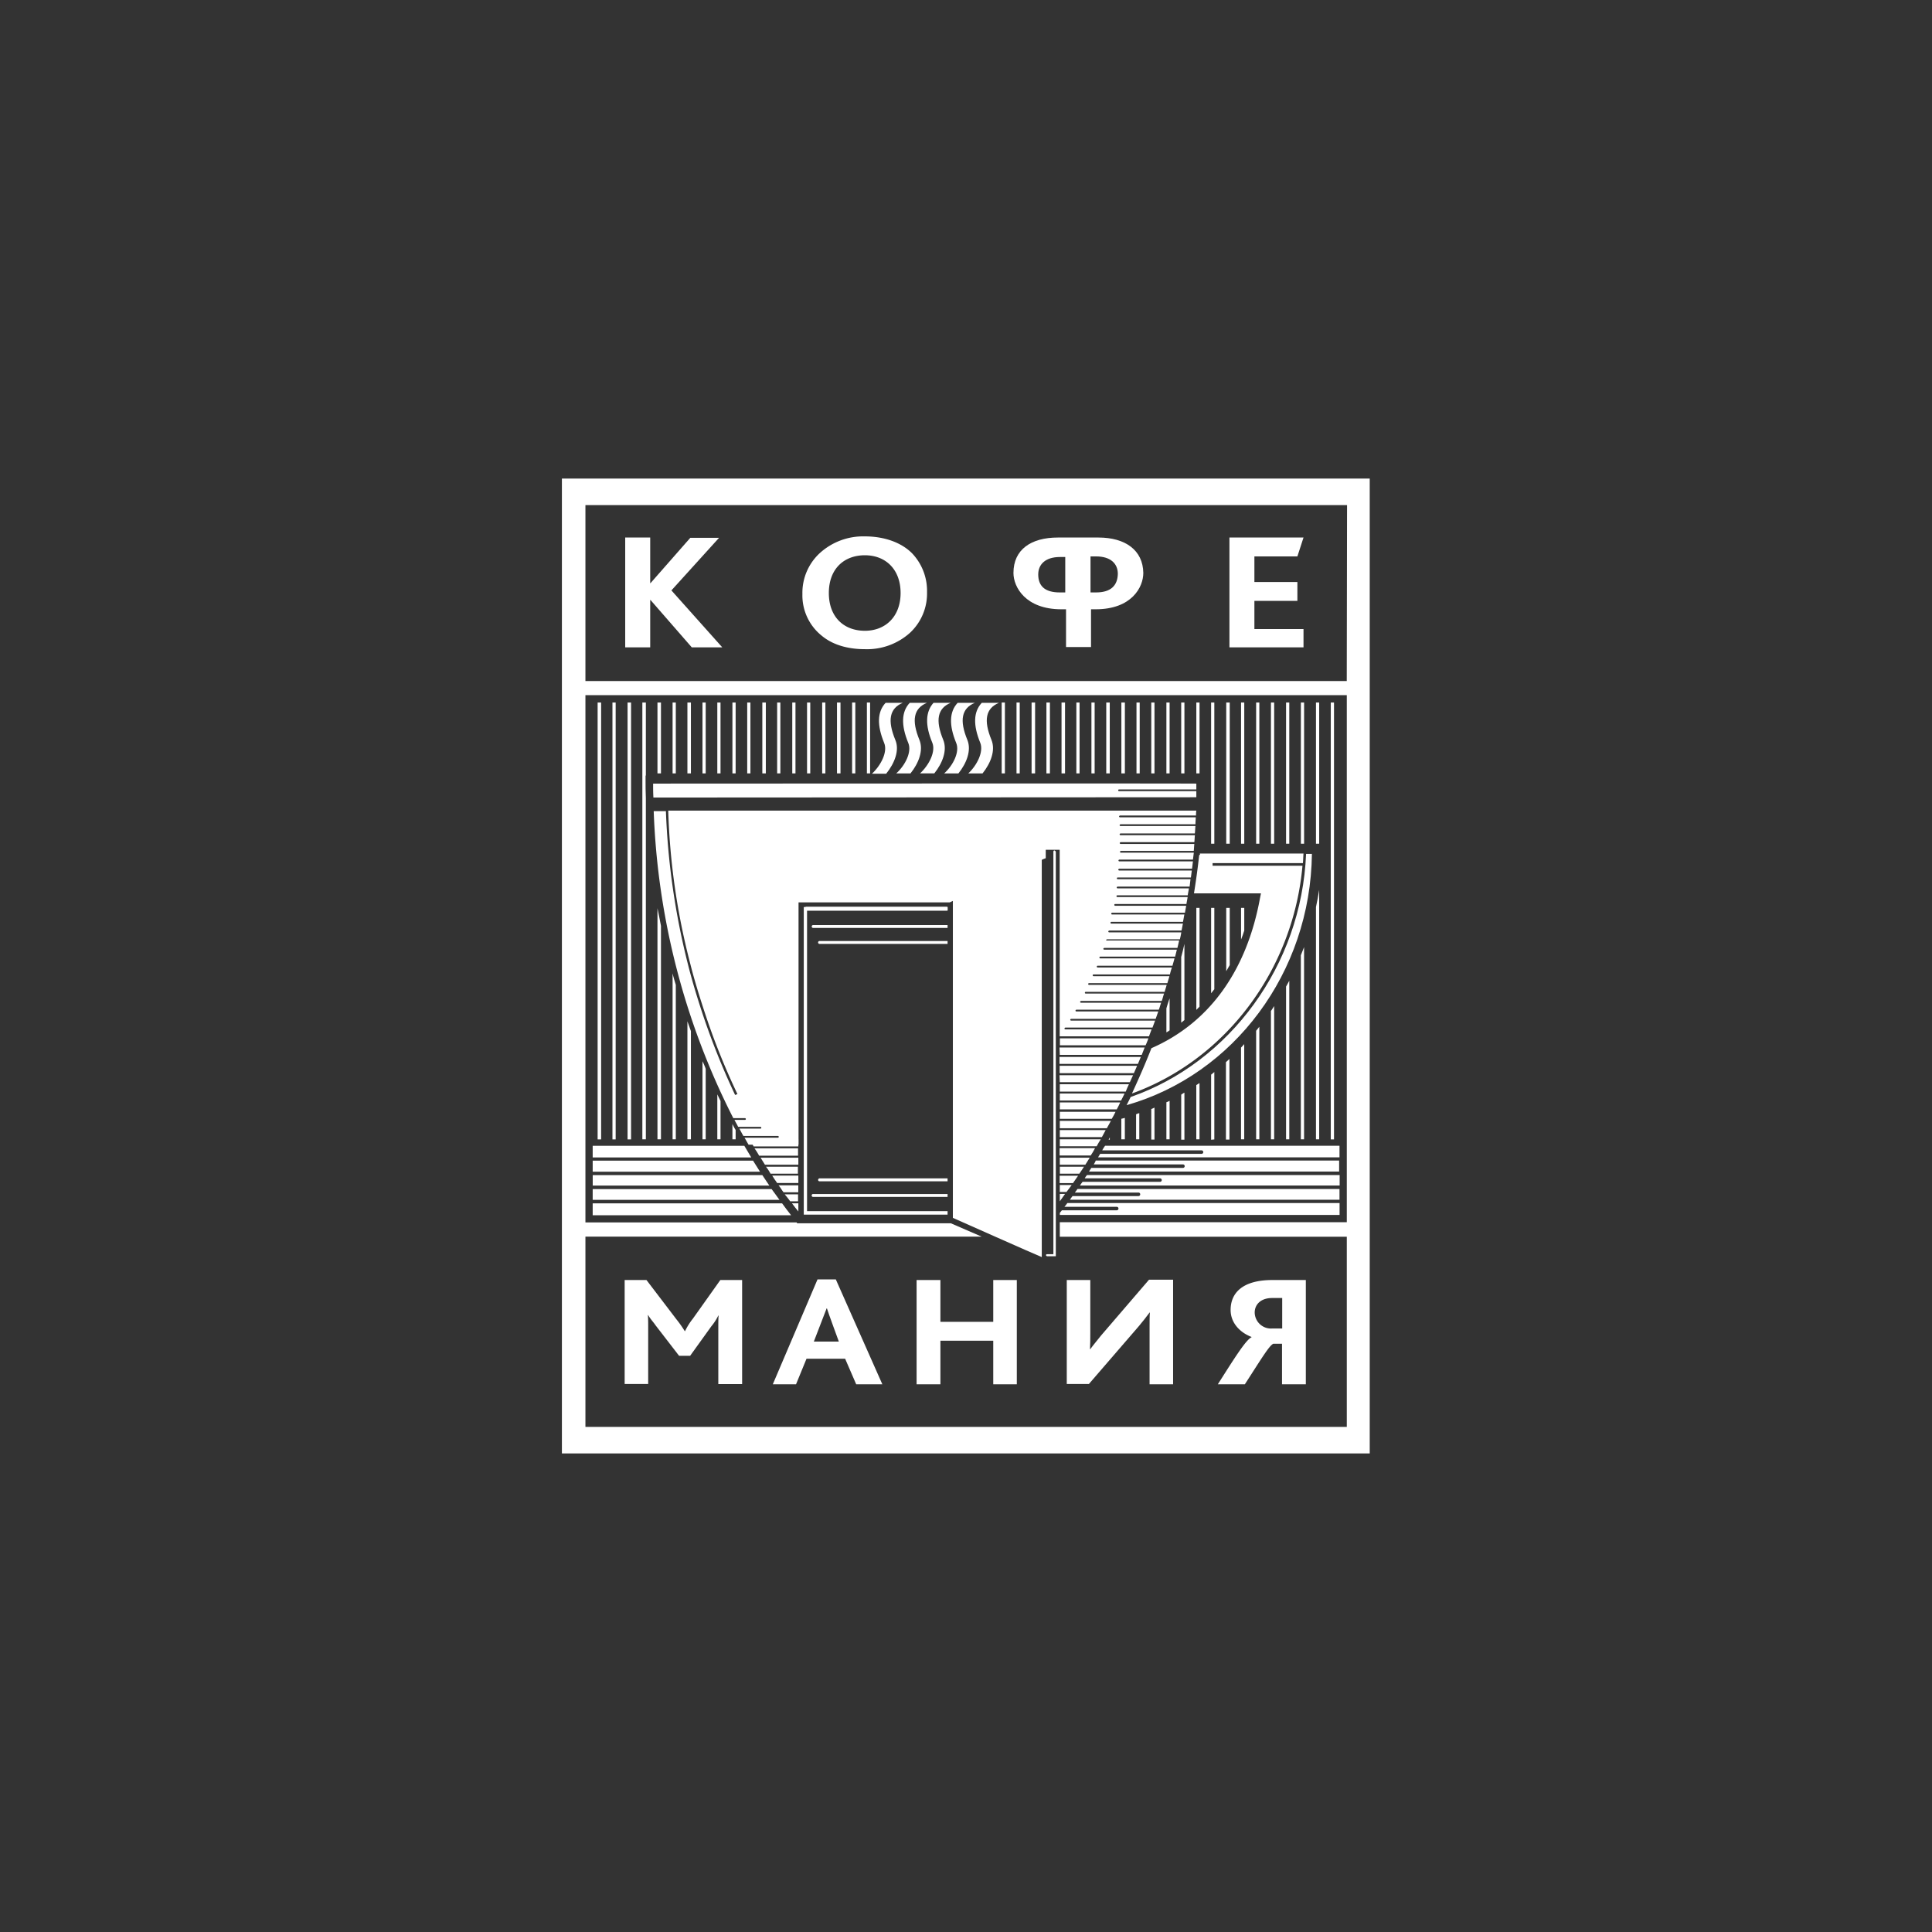 <svg id="Layer_1" data-name="Layer 1" xmlns="http://www.w3.org/2000/svg" width="524" height="524" viewBox="0 0 524 524"><rect x="0" y="0" width="524" height="524" fill="#333333" stroke="none"/><defs><style>.cls-1{fill:#fff;}</style></defs><title>kofemaniya</title><path class="cls-1" d="M316.35,273.5V280a5.3,5.3,0,0,0,.87-0.55v-8.67C316.9,271.69,316.59,272.64,316.35,273.5Z"/><path class="cls-1" d="M342,242.3l-0.24,1.18c-3.62,19.93-13.87,34-29.47,40.81-1.65,4.25-3.47,8.35-5.28,12.29,25.29-9.14,43.73-33.4,46.25-61.77H328.88v-0.71h24.5c0.08-.87.08-1.73,0.16-2.6H325.41c0,0.08.08,0.08,0.08,0.16a0.25,0.25,0,0,1-.24.24q-0.59,5.32-1.42,10.4H342Z"/><rect class="cls-1" x="328.48" y="190.54" width="0.87" height="38.29"/><path class="cls-1" d="M324.47,246.24V273.9l0.87-.87V246.24h-0.87Z"/><path class="cls-1" d="M328.48,246.24v23.16l0.87-1.1V246.24h-0.87Z"/><rect class="cls-1" x="332.58" y="190.54" width="0.95" height="38.29"/><path class="cls-1" d="M320.37,259.56v17.81c0.32-.24.55-0.47,0.87-0.71V256C321,257.19,320.68,258.38,320.37,259.56Z"/><rect class="cls-1" x="348.81" y="190.54" width="0.87" height="38.29"/><rect class="cls-1" x="336.6" y="190.54" width="0.87" height="38.29"/><path class="cls-1" d="M287.44,291.07h20.09c0.32-.63.55-1.34,0.87-2h-21v2h0.08Z"/><path class="cls-1" d="M287.44,288.55h21.19c0.24-.63.55-1.26,0.79-1.89H287.36v1.89h0.08Z"/><path class="cls-1" d="M311.47,281.62h-24v1.89h23.24A19.23,19.23,0,0,0,311.47,281.62Z"/><path class="cls-1" d="M287.44,293.51h19c0.32-.63.55-1.26,0.87-1.89H287.36l0.08,1.89h0Z"/><rect class="cls-1" x="340.69" y="190.54" width="0.87" height="38.29"/><rect class="cls-1" x="344.71" y="190.54" width="0.87" height="38.29"/><path class="cls-1" d="M332.58,246.24v17.17l0.95-1.65V246.24h-0.95Z"/><rect class="cls-1" x="352.83" y="190.54" width="0.87" height="38.29"/><rect class="cls-1" x="283.81" y="190.54" width="0.95" height="19.22"/><rect class="cls-1" x="279.79" y="190.54" width="0.95" height="19.22"/><rect class="cls-1" x="287.91" y="190.54" width="0.95" height="19.22"/><path class="cls-1" d="M336.6,246.24v8.59c0.32-.79.63-1.65,0.87-2.44v-6.15H336.6Z"/><path class="cls-1" d="M262.62,209.77h3.86c2.28-2.84,3.55-6.3,2.44-9.06-2.21-5.36-1.58-8.59,2-10.08h-4.65c-2.28,2.44-2.36,6.07-.39,10.87C266.8,203.86,265.06,207.48,262.62,209.77Z"/><rect class="cls-1" x="291.93" y="190.54" width="0.87" height="19.22"/><rect class="cls-1" x="275.7" y="190.54" width="0.87" height="19.22"/><rect class="cls-1" x="271.68" y="190.54" width="0.87" height="19.22"/><rect class="cls-1" x="320.37" y="190.54" width="0.87" height="19.22"/><rect class="cls-1" x="324.47" y="190.54" width="0.87" height="19.22"/><rect class="cls-1" x="316.35" y="190.54" width="0.87" height="19.22"/><rect class="cls-1" x="308.24" y="190.54" width="0.87" height="19.22"/><rect class="cls-1" x="304.14" y="190.54" width="0.95" height="19.22"/><rect class="cls-1" x="296.02" y="190.54" width="0.87" height="19.22"/><rect class="cls-1" x="312.25" y="190.54" width="0.87" height="19.22"/><path class="cls-1" d="M305.08,303.2l-0.95.24V309h0.95V303.2Z"/><path class="cls-1" d="M325.33,309V293.75c-0.32.16-.55,0.39-0.87,0.55V309h0.87Z"/><path class="cls-1" d="M333.45,309V287.21c-0.32.32-.63,0.55-0.95,0.87v21h0.95Z"/><path class="cls-1" d="M341.56,309V278.47l-0.87,1.1V309h0.87Z"/><path class="cls-1" d="M287.44,286.11h22.22c0.24-.63.55-1.34,0.79-2H287.36l0.08,2h0Z"/><path class="cls-1" d="M329.35,309V290.76c-0.32.24-.55,0.47-0.87,0.71v17.65l0.87-.08h0Z"/><path class="cls-1" d="M321.24,309V296.35a5.3,5.3,0,0,0-.87.55v12.21h0.87V309Z"/><path class="cls-1" d="M313.12,309v-8.59c-0.32.16-.55,0.24-0.87,0.39v8.27h0.87V309Z"/><path class="cls-1" d="M317.22,309V298.56a4.22,4.22,0,0,1-.87.39V309h0.87Z"/><path class="cls-1" d="M349.68,309V266c-0.32.55-.55,1-0.87,1.58V309h0.87Z"/><path class="cls-1" d="M345.58,309V272.87c-0.32.47-.55,0.87-0.87,1.34V309h0.87Z"/><rect class="cls-1" x="360.94" y="190.54" width="0.87" height="118.49"/><path class="cls-1" d="M357.79,241.36c-0.24,1.58-.55,3.15-0.87,4.65V309h0.87v-67.6Z"/><rect class="cls-1" x="356.92" y="190.54" width="0.87" height="38.29"/><path class="cls-1" d="M309,309v-7.09a3.84,3.84,0,0,0-.87.32V309H309Z"/><path class="cls-1" d="M353.69,309V256.88c-0.32.71-.55,1.5-0.87,2.21V309h0.87Z"/><path class="cls-1" d="M306.66,297.53c-0.32.71-.71,1.42-1.1,2.21,29.07-8.27,49.87-35.93,50.26-68.15h-1.58C353,261.84,333.53,288.16,306.66,297.53Z"/><path class="cls-1" d="M337.46,309V283.19c-0.32.32-.55,0.63-0.87,0.95V309h0.87Z"/><path class="cls-1" d="M298.55,309H287.44v1.89h10C297.76,310.29,298.15,309.59,298.55,309Z"/><path class="cls-1" d="M303.82,299H287.44v1.89h15.44A21.11,21.11,0,0,0,303.82,299Z"/><path class="cls-1" d="M299.88,306.51H287.44v1.89h11.42C299.18,307.77,299.57,307.14,299.88,306.51Z"/><path class="cls-1" d="M287.44,304v2H300.2c0.39-.63.71-1.34,1.1-2H287.44Z"/><path class="cls-1" d="M305,296.59H287.44v1.89h16.62C304.38,297.93,304.69,297.22,305,296.59Z"/><path class="cls-1" d="M306.19,294.07H287.44v2h17.88C305.56,295.4,305.87,294.77,306.19,294.07Z"/><path class="cls-1" d="M256.08,209.77h3.86c2.28-2.84,3.55-6.3,2.44-9.06-2.21-5.36-1.58-8.59,2-10.08h-4.65c-2.28,2.44-2.36,6.07-.39,10.87C260.33,203.86,258.6,207.48,256.08,209.77Z"/><path class="cls-1" d="M302.56,301.55H287.44v1.89h14.1C301.93,302.81,302.25,302.18,302.56,301.55Z"/><path class="cls-1" d="M290.67,321.4h-3.23v1.89h1.81C289.72,322.74,290.19,322,290.67,321.4Z"/><path class="cls-1" d="M301,308.48c-0.08.24-.24,0.39-0.32,0.63H301v-0.63Z"/><path class="cls-1" d="M297,311.4h-9.61v2h8.43C296.26,312.74,296.65,312.11,297,311.4Z"/><path class="cls-1" d="M287.44,325.82c0.47-.63.95-1.34,1.42-2h-1.42v2Z"/><path class="cls-1" d="M295.55,314h-8.11v1.89h6.93Z"/><path class="cls-1" d="M292.4,318.88h-5v2h3.62C291.45,320.22,291.93,319.59,292.4,318.88Z"/><path class="cls-1" d="M294,316.44h-6.54v1.89h5.28C293.19,317.7,293.58,317.07,294,316.44Z"/><rect class="cls-1" x="300.04" y="190.54" width="0.95" height="19.22"/><path class="cls-1" d="M204.4,310.93h12.13V309H203.3C203.69,309.59,204,310.29,204.4,310.93Z"/><path class="cls-1" d="M160.75,326.37v3.23h53.81c-0.79-1-1.65-2.13-2.44-3.23H160.75Z"/><path class="cls-1" d="M220.55,250.89a0.39,0.39,0,0,0,0,.79H257v-0.79H220.55Z"/><path class="cls-1" d="M220.15,324.24a0.37,0.37,0,0,0,.39.39H257v-0.79H220.55A0.37,0.37,0,0,0,220.15,324.24Z"/><path class="cls-1" d="M222.28,255.22a0.39,0.39,0,1,0,0,.79H257v-0.79H222.28Z"/><path class="cls-1" d="M218.5,246H218v83.43h39v-0.95H218.89V247h37.9a0.29,0.29,0,0,0,.24-0.08V246c-0.08,0-.16-0.08-0.24-0.08H218.5V246h0Z"/><path class="cls-1" d="M258.44,330.31c0.87,0.39,22.14,9.85,24.11,10.64v-108l-24.11,11v86.35Z"/><path class="cls-1" d="M285.94,230.64a0.42,0.42,0,0,0-.24.32v109.2H284a0.35,0.35,0,0,0-.32.24,0.42,0.42,0,0,0,.32.32h2.36V231A0.79,0.79,0,0,0,285.94,230.64Z"/><path class="cls-1" d="M221.89,320a0.37,0.37,0,0,0,.39.39H257v-0.79H222.28A0.42,0.42,0,0,0,221.89,320Z"/><path class="cls-1" d="M214.32,325.82h2.13v-1.89h-3.62C213.38,324.55,213.85,325.18,214.32,325.82Z"/><path class="cls-1" d="M205.89,313.45h10.56v-2H204.63A16.77,16.77,0,0,1,205.89,313.45Z"/><path class="cls-1" d="M216.53,328.57v-2.21H214.8C215.35,327.08,215.9,327.86,216.53,328.57Z"/><path class="cls-1" d="M212.51,323.37h4v-1.89h-5.36C211.65,322,212,322.74,212.51,323.37Z"/><path class="cls-1" d="M207.47,315.89h9.06V314H206.29Z"/><path class="cls-1" d="M210.78,320.85h5.75v-2h-7.09C209.91,319.59,210.31,320.22,210.78,320.85Z"/><path class="cls-1" d="M209,318.33h7.41v-1.89h-8.67C208.26,317.07,208.65,317.7,209,318.33Z"/><path class="cls-1" d="M187.93,357.64a17.67,17.67,0,0,0-2.13,3.39h-0.08a31.3,31.3,0,0,0-2.28-3.23l-8.11-10.64h-5.91v28.2h6.38V359.53c0-.79,0-1.81-0.08-2.84h0.08c0.63,1.1,1.42,1.89,2,2.76l6.38,8.27h3l5.75-8a14.22,14.22,0,0,0,1.89-2.92h0.08c-0.08,1-.08,2-0.08,3.07v15.52h6.46V347.17h-5.91Z"/><path class="cls-1" d="M221.73,347L209.6,375.45h6.3l2.84-6.93h10.48l3,6.93h7.09L226.69,347h-5Zm-1,16.86,3.47-9h0.08c0.24,0.87,3.23,9,3.23,9h-6.78Z"/><polygon class="cls-1" points="195.02 145.87 187.22 145.87 176.43 158.16 176.35 158.16 176.35 145.79 169.57 145.79 169.57 175.57 176.35 175.57 176.35 162.73 176.43 162.73 187.62 175.57 195.89 175.57 182.1 160.13 195.02 145.87"/><path class="cls-1" d="M298.94,312h26.94a0.47,0.47,0,0,1,0,.95h-27.5c-0.16.32-.39,0.63-0.55,0.95h65.47v-3.15H299.73A11,11,0,0,0,298.94,312Z"/><path class="cls-1" d="M152.4,129.8V394.2H371.5V129.8H152.4ZM365.28,331.49H287.44v3.94h77.84V387H158.78v-51.6H266.24l-8.35-3.62H216.22l-0.16-.24H158.78v-143H365.28V331.49h0Zm0-146.78H158.78V137H365.35l-0.08,47.66h0Z"/><path class="cls-1" d="M297.92,145.79h-11c-7.25,0-12.05,3.23-12.05,9.61,0,3.78,3.23,9.85,13,9.85h1.26v10.24h6.78V165.25h1.26c9.77,0,12.92-6,12.92-9.85C310,149.18,305.16,145.79,297.92,145.79Zm-9,14.89h-1.5c-4.1,0-5.83-1.81-5.83-4.88,0-2.68,1.89-4.73,5.91-4.73h1.42v9.61Zm8.35,0h-1.5v-9.77h1.5c4,0,5.91,2,5.91,4.73C303.11,158.79,301.3,160.68,297.28,160.68Z"/><path class="cls-1" d="M296.65,315.81h24.19a0.47,0.47,0,0,1,0,.95H296a11.66,11.66,0,0,0-.63,1h67.83v-3h-66A6.51,6.51,0,0,1,296.65,315.81Z"/><polygon class="cls-1" points="351.88 150.91 353.54 145.79 333.45 145.79 333.45 175.57 353.54 175.57 353.54 170.61 340.22 170.61 340.22 162.97 351.88 162.97 351.88 157.85 340.22 157.85 340.22 150.91 351.88 150.91"/><path class="cls-1" d="M234.57,145.48A17.47,17.47,0,0,0,222.36,150a14.63,14.63,0,0,0-4.73,11.11,14,14,0,0,0,5.28,11.34c2.84,2.36,6.85,3.62,11.66,3.62a17.4,17.4,0,0,0,12.29-4.49,14.56,14.56,0,0,0,4.57-11,14.76,14.76,0,0,0-4.1-10.56C244.42,147.13,239.85,145.48,234.57,145.48Zm0,25.6c-5.67,0-9.77-3.7-9.77-10.24s4.1-10.24,9.77-10.24,9.69,3.86,9.69,10.24S240.17,171.08,234.57,171.08Z"/><path class="cls-1" d="M330.3,375.45h7.33c4.73-7.33,6.62-10.48,7.72-11h2.36v11h6.46V347.17h-9.06c-8.35,0-11.34,3.7-11.34,8.11,0,3.7,2.76,6.22,5.67,7.33v0.08C337.86,363.47,334.86,368.28,330.3,375.45ZM345,352.05h2.76v8.27H345A4.42,4.42,0,0,1,340.3,356C340.3,353.78,342,352.05,345,352.05Z"/><path class="cls-1" d="M308.87,359.69c1.1-1.34,2-2.44,2.92-3.7h0.08c-0.08.95-.08,2.68-0.08,3.94v15.52h6.38V347.09h-6.54l-13,15.13c-1.18,1.5-2.13,2.6-2.92,3.7h-0.08c0.08-1.26.08-3.15,0.08-4.33V347.17h-6.38v28.2h6Z"/><polygon class="cls-1" points="269.39 358.51 255.06 358.51 255.06 347.17 248.6 347.17 248.6 375.45 255.06 375.45 255.06 363.63 269.39 363.63 269.39 375.45 275.78 375.45 275.78 347.17 269.39 347.17 269.39 358.51"/><path class="cls-1" d="M294.21,319.59h20.41a0.47,0.47,0,1,1,0,.95h-21a11.52,11.52,0,0,0-.71,1h70.43v-2.84H294.84A3.5,3.5,0,0,0,294.21,319.59Z"/><path class="cls-1" d="M291.53,323.45h17.25a0.47,0.47,0,0,1,0,.95H290.9a11.52,11.52,0,0,0-.71,1h73.11v-2.92H292.24Z"/><path class="cls-1" d="M288.7,327.31h14.18a0.47,0.47,0,0,1,0,.95H288c-0.16.24-.39,0.47-0.55,0.71v0.55h75.87v-3.23H289.49A11.57,11.57,0,0,1,288.7,327.31Z"/><path class="cls-1" d="M287.44,281.07h24.19l0.71-1.89h-23.4a0.25,0.25,0,0,1-.24-0.24,0.36,0.36,0,0,1,.24-0.24h23.64l0.71-1.89H290.51a0.25,0.25,0,0,1-.24-0.24,0.36,0.36,0,0,1,.24-0.24h22.93c0.24-.63.47-1.34,0.71-2H291.93a0.25,0.25,0,0,1-.24-0.24,0.36,0.36,0,0,1,.24-0.24H314.3c0.24-.63.39-1.26,0.63-1.89H293.19a0.25,0.25,0,0,1-.24-0.24,0.36,0.36,0,0,1,.24-0.24h21.9c0.24-.63.39-1.34,0.63-2H294.53a0.24,0.24,0,1,1,0-.47h21.35c0.16-.63.39-1.26,0.55-1.89h-21a0.24,0.24,0,1,1,0-.47h21.19c0.16-.63.39-1.26,0.55-1.89H296.65a0.24,0.24,0,1,1,0-.47H317.3a17.11,17.11,0,0,1,.55-1.89H297.76a0.24,0.24,0,1,1,0-.47H318c0.16-.63.39-1.34,0.55-2H298.47a0.24,0.24,0,1,1,0-.47h20.25l0.47-1.89h-19.7a0.25,0.25,0,0,1-.24-0.24,0.36,0.36,0,0,1,.24-0.24h19.85c0.16-.63.32-1.34,0.47-2H300.2A0.25,0.25,0,0,1,300,255a0.36,0.36,0,0,1,.24-0.24H320a16.14,16.14,0,0,0,.39-1.89H300.83a0.25,0.25,0,0,1-.24-0.24,0.36,0.36,0,0,1,.24-0.24h19.62c0.16-.63.24-1.26,0.39-1.89H301.38a0.24,0.24,0,0,1,0-.47h19.46c0.16-.63.24-1.34,0.39-2H301.62a0.25,0.25,0,0,1-.24-0.24,0.36,0.36,0,0,1,.24-0.24h19.77c0.08-.63.24-1.26,0.32-1.89h-19.3a0.24,0.24,0,0,1,0-.47h19.38c0.08-.63.24-1.26,0.32-1.89H303a0.24,0.24,0,0,1,0-.47h19.14c0.08-.63.24-1.26,0.32-1.89H303.11a0.25,0.25,0,0,1-.24-0.24,0.36,0.36,0,0,1,.24-0.24h19.54c0.08-.63.16-1.34,0.24-2H303.11a0.24,0.24,0,0,1,0-.47H323l0.24-1.89h-19.7a0.25,0.25,0,0,1-.24-0.24,0.36,0.36,0,0,1,.24-0.24h19.77c0.08-.63.16-1.34,0.24-2h-20a0.24,0.24,0,0,1,0-.47h20l0.24-1.89H304a0.25,0.25,0,0,1-.24-0.24,0.36,0.36,0,0,1,.24-0.24h19.77c0.08-.63.08-1.26,0.16-1.89h-20a0.25,0.25,0,0,1-.24-0.24,0.36,0.36,0,0,1,.24-0.24h20c0.08-.63.08-1.26,0.16-1.89H303.9a0.25,0.25,0,0,1-.24-0.24,0.36,0.36,0,0,1,.24-0.24h20.17c0.08-.63.08-1.34,0.16-2H303.9a0.25,0.25,0,0,1-.24-0.24,0.36,0.36,0,0,1,.24-0.24h20.33c0-.63.08-1.26,0.08-1.89H303.75a0.25,0.25,0,0,1-.24-0.24,0.36,0.36,0,0,1,.24-0.24h20.64a7.64,7.64,0,0,1,.08-1.34H181.24a185.75,185.75,0,0,0,5.91,41.28c1.1,4.41,2.44,8.75,3.86,13.08a186.41,186.41,0,0,0,9,22.53l-0.63.24a200.29,200.29,0,0,1-9-22.53c-1.42-4.33-2.76-8.75-3.86-13.16A198.35,198.35,0,0,1,180.61,220H177.3a199,199,0,0,0,21.59,83.27H202a0.24,0.24,0,1,1,0,.47H199.2c0.32,0.63.71,1.26,1,1.89h6a0.24,0.24,0,1,1,0,.47h-5.67c0.39,0.71.71,1.34,1.1,2h9.3a0.24,0.24,0,1,1,0,.47h-9c0.39,0.63.71,1.26,1.1,1.89h13.55V244.75h41L283,233l0.63-.24v-2.28h3.78v50.58Z"/><path class="cls-1" d="M209.28,322.51H160.75v2.92h50.66C210.7,324.48,210,323.45,209.28,322.51Z"/><rect class="cls-1" x="206.76" y="190.54" width="0.95" height="19.22"/><rect class="cls-1" x="202.66" y="190.54" width="0.87" height="19.22"/><rect class="cls-1" x="210.78" y="190.54" width="0.87" height="19.22"/><rect class="cls-1" x="182.42" y="190.54" width="0.87" height="19.22"/><rect class="cls-1" x="194.55" y="190.54" width="0.87" height="19.22"/><rect class="cls-1" x="214.88" y="190.54" width="0.87" height="19.22"/><rect class="cls-1" x="186.44" y="190.54" width="0.95" height="19.22"/><rect class="cls-1" x="190.53" y="190.54" width="0.87" height="19.22"/><rect class="cls-1" x="198.65" y="190.54" width="0.87" height="19.22"/><path class="cls-1" d="M242.84,200.71c-2.21-5.36-1.58-8.59,2-10.08h-4.65c-2.28,2.44-2.36,6.07-.39,10.87,1,2.36-.79,6-3.31,8.35h3.86C242.69,206.93,244,203.46,242.84,200.71Z"/><path class="cls-1" d="M252.85,201.41c1,2.36-.79,6-3.31,8.35h3.86c2.28-2.84,3.55-6.3,2.44-9.06-2.21-5.36-1.58-8.59,2-10.08h-4.65C251,193.06,250.88,196.69,252.85,201.41Z"/><rect class="cls-1" x="235.12" y="190.54" width="0.87" height="19.22"/><rect class="cls-1" x="218.89" y="190.54" width="0.87" height="19.22"/><rect class="cls-1" x="222.99" y="190.54" width="0.87" height="19.22"/><rect class="cls-1" x="231.11" y="190.54" width="0.87" height="19.22"/><rect class="cls-1" x="227.01" y="190.54" width="0.95" height="19.22"/><path class="cls-1" d="M243.08,209.77h3.86c2.28-2.84,3.55-6.3,2.44-9.06-2.21-5.36-1.58-8.59,2-10.08h-4.65c-2.28,2.44-2.36,6.07-.39,10.87C247.34,203.86,245.6,207.48,243.08,209.77Z"/><path class="cls-1" d="M190.53,287.84V309h0.87V289.89A16,16,0,0,0,190.53,287.84Z"/><path class="cls-1" d="M194.55,296.82V309h0.87v-10.4C195.1,298,194.87,297.45,194.55,296.82Z"/><path class="cls-1" d="M186.44,277v32h0.95V279.65Z"/><path class="cls-1" d="M198.65,304.86V309h0.87v-2.52A16.66,16.66,0,0,1,198.65,304.86Z"/><rect class="cls-1" x="178.32" y="190.54" width="0.95" height="19.22"/><path class="cls-1" d="M204.24,314.79H160.75v3h45.38C205.5,316.76,204.87,315.81,204.24,314.79Z"/><path class="cls-1" d="M182.42,264v45h0.87V267.12C183,266.1,182.65,265.07,182.42,264Z"/><path class="cls-1" d="M206.76,318.72h-46v2.84h47.9Z"/><rect class="cls-1" x="170.21" y="190.54" width="0.95" height="118.49"/><path class="cls-1" d="M175.17,216.46c-0.08-1.65-.08-3.31-0.08-5v-1.1h0.08V190.54h-0.95V309h0.95V216.46Z"/><rect class="cls-1" x="166.11" y="190.54" width="0.87" height="118.49"/><path class="cls-1" d="M324.47,216.23v-1.65h-21a0.24,0.24,0,0,1,0-.47h21v-1.58c-12.37-.08-134.8,0-147.33,0,0,1.26,0,2.52.08,3.78l147.25-.08h0Z"/><rect class="cls-1" x="162.09" y="190.54" width="0.95" height="118.49"/><path class="cls-1" d="M201.88,310.77H160.75v3.15h43C203.14,312.89,202.51,311.79,201.88,310.77Z"/><path class="cls-1" d="M178.32,246.32V309h0.95V251.13C179,249.55,178.64,248,178.32,246.32Z"/></svg>
